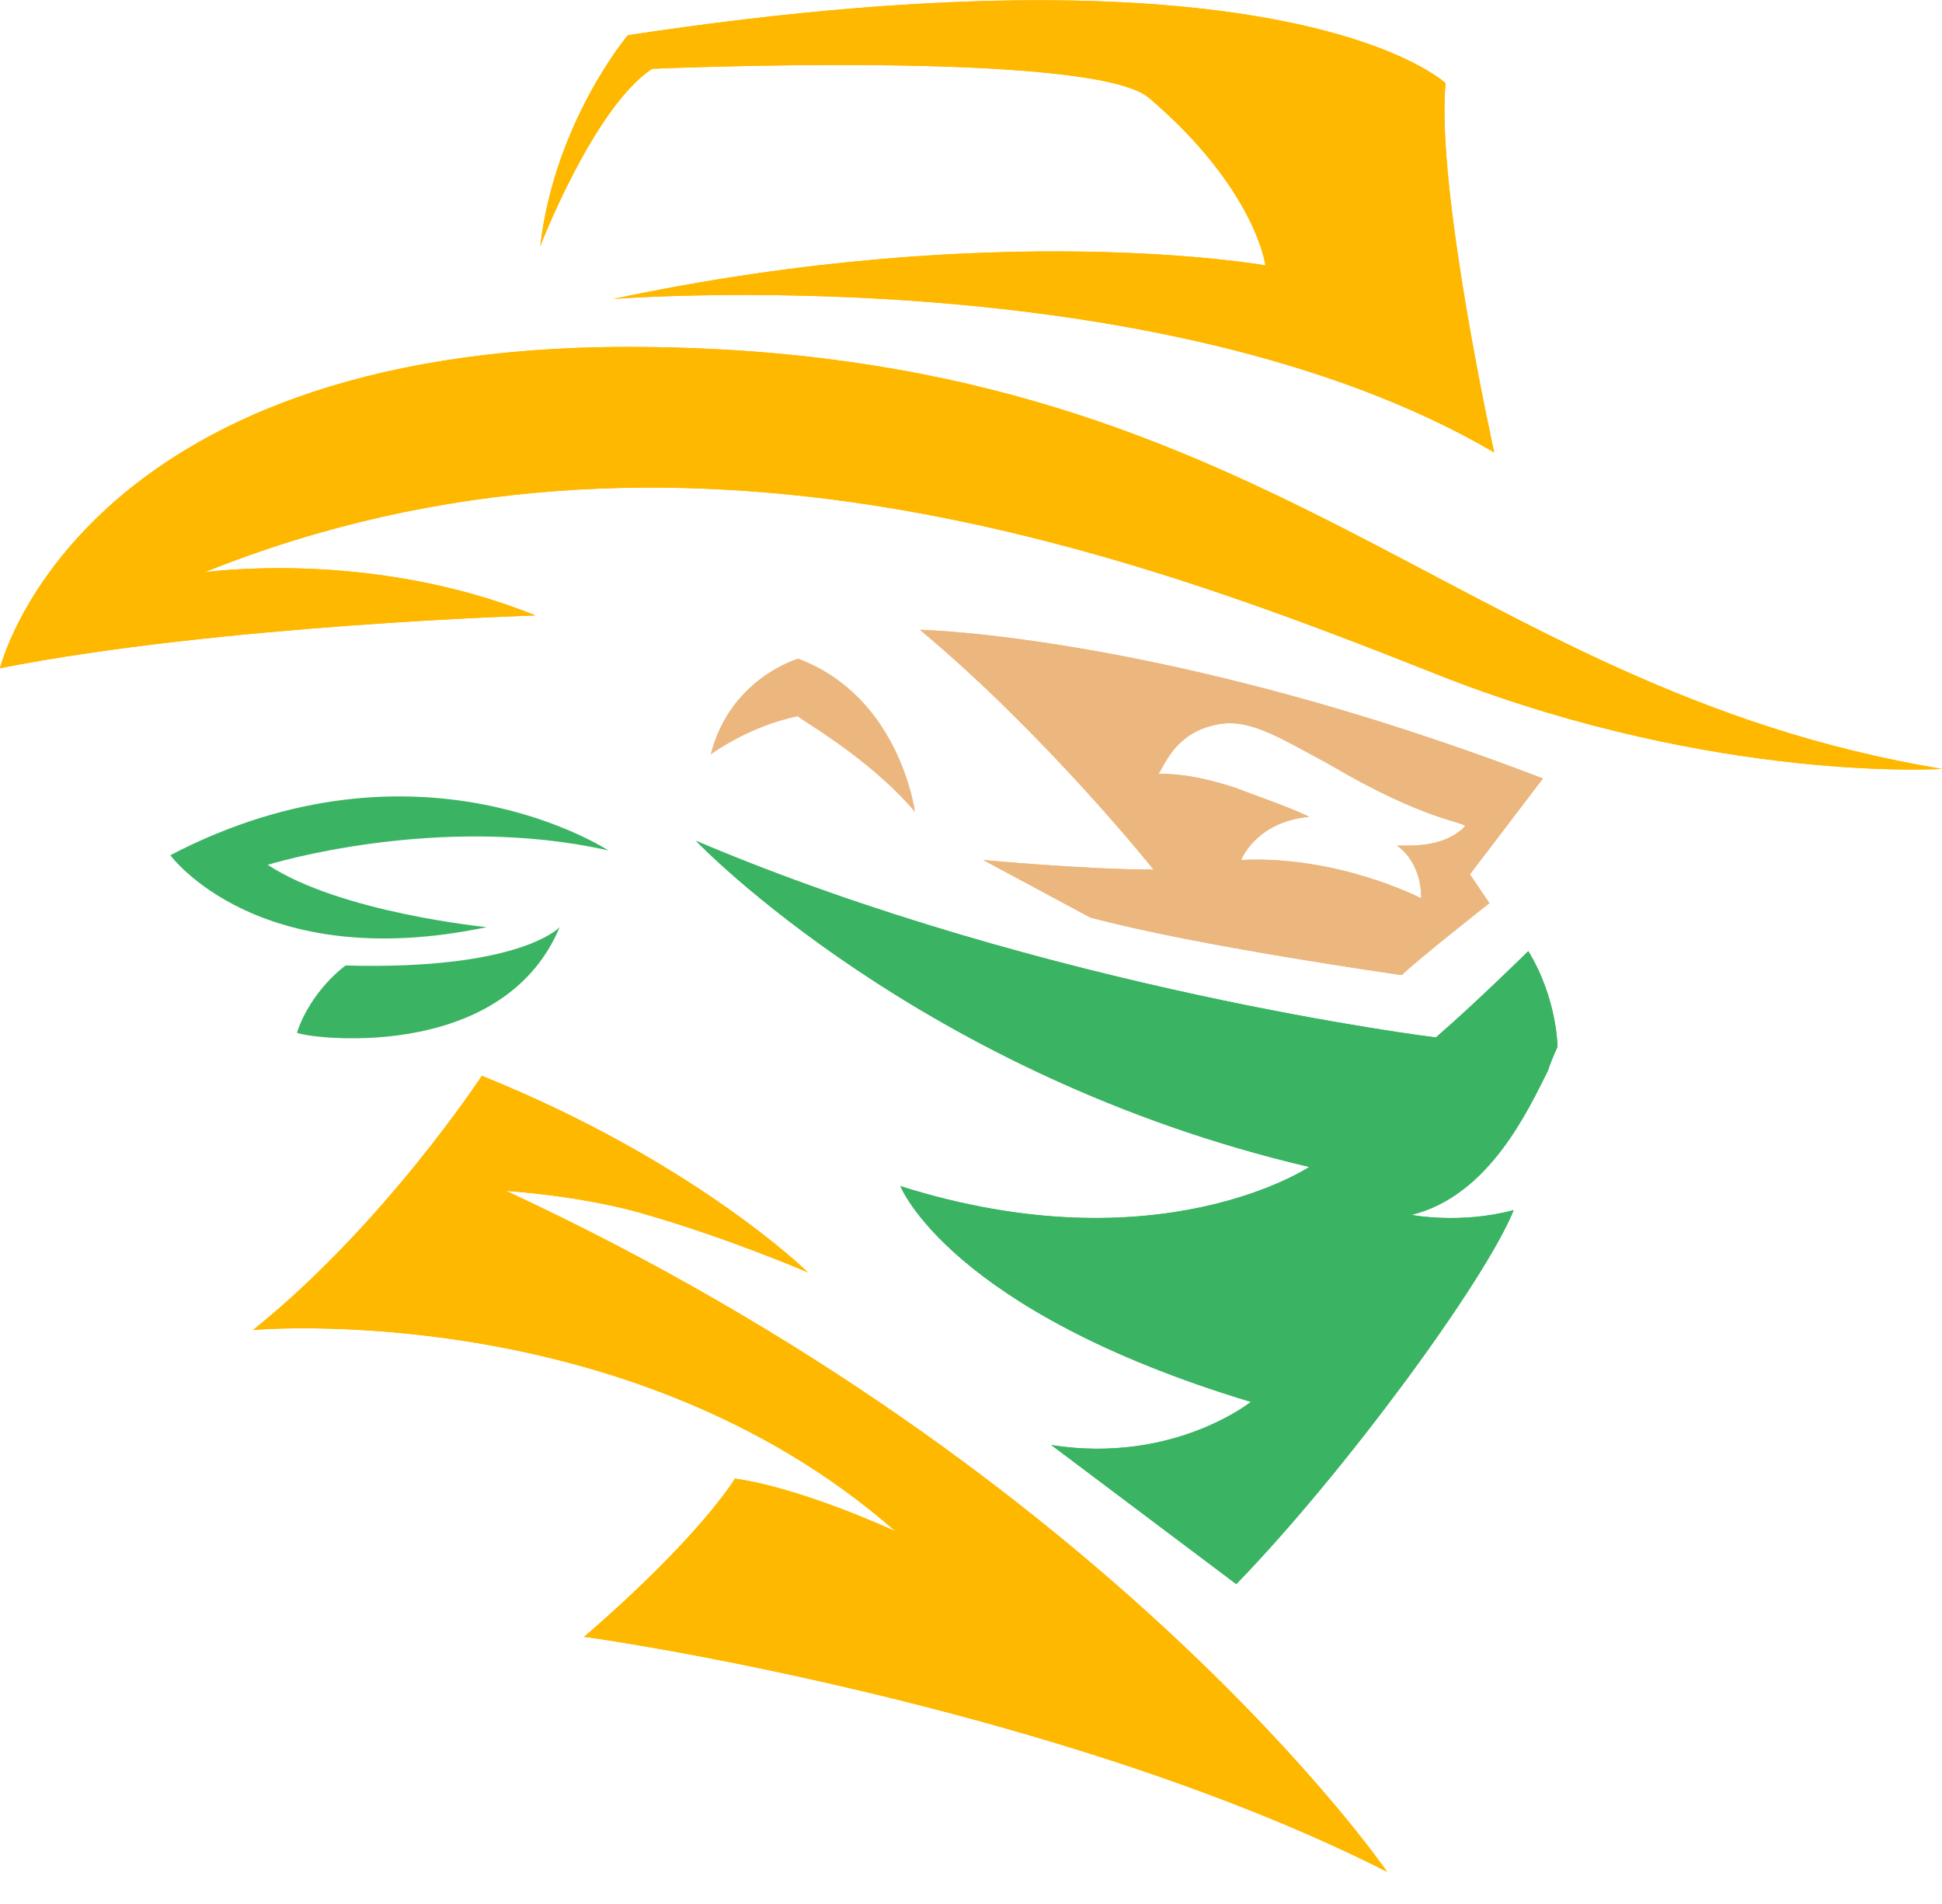 <?xml version="1.0" encoding="utf-8"?>
<svg fill="none" height="794" viewBox="0 0 50 49" width="810" xmlns="http://www.w3.org/2000/svg"><desc>socioscasino.com - Homes of honest casino bonuses</desc><title>Slot Hunter Casino on https://socioscasino.com/</title>
<path d="M39.725 20.036C30.076 16.332 23.685 16.209 23.685 16.209C26.943 18.925 29.7 22.382 29.7 22.382C27.946 22.382 25.314 22.135 25.314 22.135L28.071 23.616C30.828 24.357 36.091 25.098 36.091 25.098C36.467 24.727 38.347 23.246 38.347 23.246L37.845 22.505L39.725 20.036ZM36.216 21.765H35.966C35.966 21.765 36.592 22.135 36.592 23.123C36.592 23.123 34.462 22.012 31.956 22.135C31.956 22.135 32.332 21.147 33.71 21.024C33.209 20.777 32.457 20.53 31.83 20.283C31.078 20.036 30.452 19.913 29.825 19.913C29.951 19.789 30.201 18.925 31.204 18.678C32.081 18.431 32.833 18.925 34.211 19.666C36.718 21.147 37.72 21.147 37.72 21.271C37.344 21.641 36.843 21.765 36.216 21.765Z" fill="#EBB77F"/>
<path d="M35.714 48.185C35.714 48.185 28.697 37.938 13.032 30.654C13.032 30.654 15.037 30.778 16.666 31.272C18.797 31.889 20.802 32.753 20.802 32.753C20.802 32.753 17.92 29.914 12.406 27.691C12.406 27.691 9.9 31.519 6.516 34.235C6.516 34.235 16.165 33.37 23.057 39.42C23.057 39.42 20.677 38.309 18.922 38.062C18.922 38.062 18.045 39.543 15.037 42.136C15.163 42.136 27.193 43.864 35.714 48.185Z" fill="#FFB800"/>
<path d="M23.56 20.902C23.56 20.902 23.184 17.939 20.552 16.951C20.552 16.951 18.798 17.445 18.296 19.42C18.296 19.42 19.299 18.68 20.552 18.433C20.427 18.433 22.306 19.42 23.56 20.902Z" fill="#EBB77F"/>
<path d="M15.663 21.889C15.663 21.889 10.776 18.679 4.385 22.012C4.385 22.012 6.641 25.099 12.531 23.864C12.531 23.864 8.771 23.494 6.892 22.259C6.892 22.259 11.277 20.901 15.663 21.889Z" fill="#3AB463"/>
<path d="M14.411 23.863C14.411 23.863 13.409 24.974 8.898 24.851C8.898 24.851 8.02 25.468 7.645 26.579C7.77 26.703 12.908 27.444 14.411 23.863Z" fill="#3AB463"/>
<path d="M13.784 15.839C13.784 15.839 5.639 16.086 0 17.197C0 17.197 2.005 8.926 16.165 8.926C32.707 8.926 37.343 17.691 50 19.79C50 19.79 44.236 20.16 37.218 17.444C29.448 14.358 17.544 9.79 5.263 14.728C5.263 14.728 9.524 14.111 13.784 15.839Z" fill="#FFB800"/>
<path d="M15.789 7.691C15.789 7.691 29.824 6.58 38.471 11.642C38.471 11.642 36.967 4.852 37.218 2.136C37.218 2.136 33.208 -1.692 16.165 0.901C16.165 0.901 14.285 3.123 13.909 6.333C13.909 6.333 15.288 2.753 16.791 1.765C16.791 1.765 28.07 1.271 29.573 2.506C32.33 4.852 32.581 6.827 32.581 6.827C32.581 6.827 25.689 5.592 15.789 7.691Z" fill="#FFB800"/>
<path d="M36.341 31.272C38.346 30.778 39.349 28.556 39.85 27.569C39.975 27.198 40.1 26.951 40.1 26.951C40.1 26.951 40.1 25.717 39.349 24.482C39.349 24.482 37.97 25.84 36.968 26.704C36.968 26.704 26.942 25.47 17.92 21.643C17.92 21.643 23.684 27.692 33.709 30.038C33.709 30.038 29.825 32.63 23.183 30.532C23.183 30.532 24.436 33.741 32.206 36.087C32.206 36.087 30.201 37.692 27.068 37.198L31.83 40.778C34.587 37.939 38.221 33.001 38.973 31.149C37.594 31.519 36.341 31.272 36.341 31.272Z" fill="#3AB463"/>
<path d="M39.725 20.036C30.076 16.332 23.685 16.209 23.685 16.209C26.943 18.925 29.7 22.382 29.7 22.382C27.946 22.382 25.314 22.135 25.314 22.135L28.071 23.616C30.828 24.357 36.091 25.098 36.091 25.098C36.467 24.727 38.347 23.246 38.347 23.246L37.845 22.505L39.725 20.036ZM36.216 21.765H35.966C35.966 21.765 36.592 22.135 36.592 23.123C36.592 23.123 34.462 22.012 31.956 22.135C31.956 22.135 32.332 21.147 33.71 21.024C33.209 20.777 32.457 20.53 31.83 20.283C31.078 20.036 30.452 19.913 29.825 19.913C29.951 19.789 30.201 18.925 31.204 18.678C32.081 18.431 32.833 18.925 34.211 19.666C36.718 21.147 37.72 21.147 37.72 21.271C37.344 21.641 36.843 21.765 36.216 21.765Z" fill="#EBB77F"/>
<path d="M35.714 48.185C35.714 48.185 28.697 37.938 13.032 30.654C13.032 30.654 15.037 30.778 16.666 31.272C18.797 31.889 20.802 32.753 20.802 32.753C20.802 32.753 17.92 29.914 12.406 27.691C12.406 27.691 9.9 31.519 6.516 34.235C6.516 34.235 16.165 33.37 23.057 39.42C23.057 39.42 20.677 38.309 18.922 38.062C18.922 38.062 18.045 39.543 15.037 42.136C15.163 42.136 27.193 43.864 35.714 48.185Z" fill="#FFB800"/>
<path d="M13.784 15.839C13.784 15.839 5.639 16.086 0 17.197C0 17.197 2.005 8.926 16.165 8.926C32.707 8.926 37.343 17.691 50 19.79C50 19.79 44.236 20.16 37.218 17.444C29.448 14.358 17.544 9.79 5.263 14.728C5.263 14.728 9.524 14.111 13.784 15.839Z" fill="#FFB800"/>
<path d="M15.789 7.691C15.789 7.691 29.824 6.58 38.471 11.642C38.471 11.642 36.967 4.852 37.218 2.136C37.218 2.136 33.208 -1.692 16.165 0.901C16.165 0.901 14.285 3.123 13.909 6.333C13.909 6.333 15.288 2.753 16.791 1.765C16.791 1.765 28.07 1.271 29.573 2.506C32.33 4.852 32.581 6.827 32.581 6.827C32.581 6.827 25.689 5.592 15.789 7.691Z" fill="#FFB800"/>
<path d="M36.341 31.272C38.346 30.778 39.349 28.556 39.85 27.569C39.975 27.198 40.1 26.951 40.1 26.951C40.1 26.951 40.1 25.717 39.349 24.482C39.349 24.482 37.97 25.84 36.968 26.704C36.968 26.704 26.942 25.47 17.92 21.643C17.92 21.643 23.684 27.692 33.709 30.038C33.709 30.038 29.825 32.63 23.183 30.532C23.183 30.532 24.436 33.741 32.206 36.087C32.206 36.087 30.201 37.692 27.068 37.198L31.83 40.778C34.587 37.939 38.221 33.001 38.973 31.149C37.594 31.519 36.341 31.272 36.341 31.272Z" fill="#3AB463"/>
</svg>